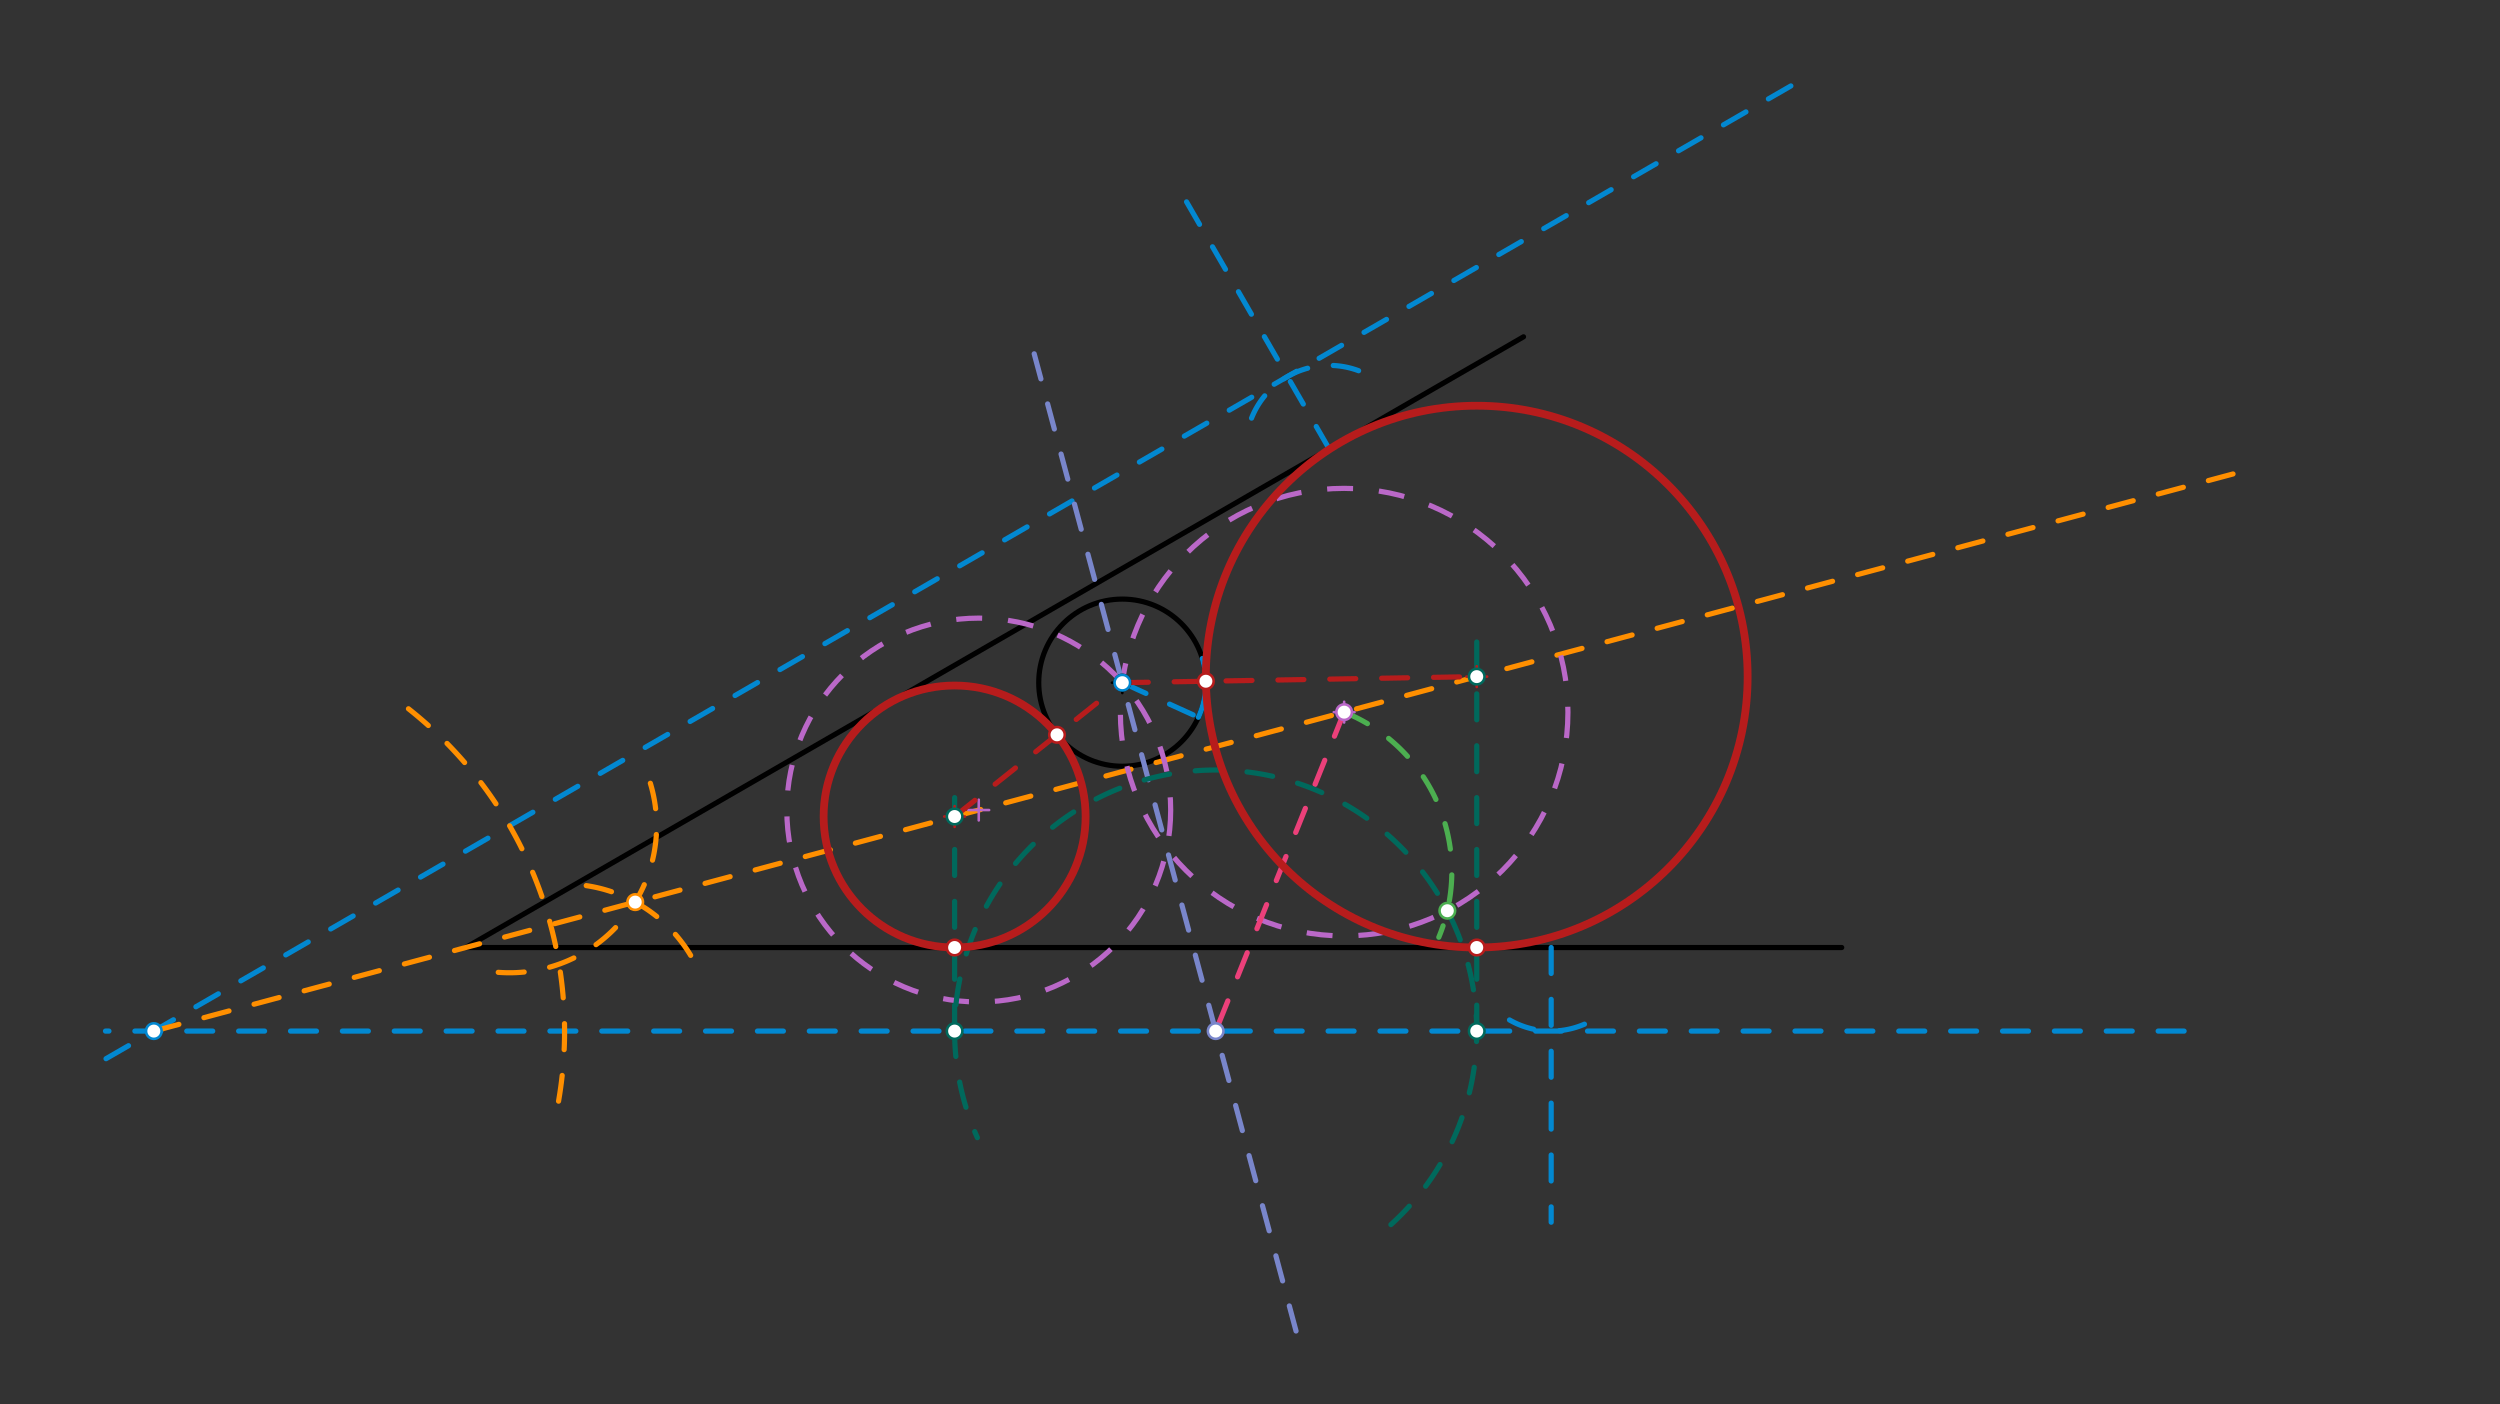<svg xmlns="http://www.w3.org/2000/svg" class="svg--816" height="100%" preserveAspectRatio="xMidYMid meet" viewBox="0 0 963.78 541.417" width="100%"><rect x="0" y="0" width="963.78" height="541.417" fill="#333333" stroke="none"/><defs><marker id="marker-arrow" markerHeight="16" markerUnits="userSpaceOnUse" markerWidth="24" orient="auto-start-reverse" refX="24" refY="4" viewBox="0 0 24 8"><path d="M 0 0 L 24 4 L 0 8 z" stroke="inherit"></path></marker></defs><g class="aux-layer--949"></g><g class="main-layer--75a"><g class="element--733"><line stroke="#000000" stroke-dasharray="none" stroke-linecap="round" stroke-width="2" x1="587.333" x2="179.554" y1="129.844" y2="365.275"></line></g><g class="element--733"><line stroke="#000000" stroke-dasharray="none" stroke-linecap="round" stroke-width="2" x1="179.554" x2="710" y1="365.275" y2="365.275"></line></g><g class="element--733"><g class="center--a87"><line x1="428.667" y1="263.177" x2="436.667" y2="263.177" stroke="#000000" stroke-width="1" stroke-linecap="round"></line><line x1="432.667" y1="259.177" x2="432.667" y2="267.177" stroke="#000000" stroke-width="1" stroke-linecap="round"></line><circle class="hit--87b" cx="432.667" cy="263.177" r="4" stroke="none" fill="transparent"></circle></g><circle cx="432.667" cy="263.177" fill="none" r="32.221" stroke="#000000" stroke-dasharray="none" stroke-width="2"></circle></g><g class="element--733"><line stroke="#0288D1" stroke-dasharray="10" stroke-linecap="round" stroke-width="2" x1="512.435" x2="452.455" y1="173.086" y2="69.196"></line></g><g class="element--733"><line stroke="#0288D1" stroke-dasharray="10" stroke-linecap="round" stroke-width="2" x1="598" x2="598" y1="365.275" y2="471.177"></line></g><g class="element--733"><line stroke="#0288D1" stroke-dasharray="10" stroke-linecap="round" stroke-width="2" x1="432.667" x2="462" y1="263.177" y2="276.51"></line></g><g class="element--733"><path d="M 462 276.51 A 32.221 32.221 0 0 0 463.513 253.865" fill="none" stroke="#0288D1" stroke-dasharray="10" stroke-linecap="round" stroke-width="2"></path></g><g class="element--733"><path d="M 523.755 142.919 A 32.221 32.221 0 0 0 480.452 169.178" fill="none" stroke="#0288D1" stroke-dasharray="10" stroke-linecap="round" stroke-width="2"></path></g><g class="element--733"><path d="M 610.819 394.837 A 32.221 32.221 0 0 1 576.246 389.044" fill="none" stroke="#0288D1" stroke-dasharray="10" stroke-linecap="round" stroke-width="2"></path></g><g class="element--733"><line stroke="#0288D1" stroke-dasharray="10" stroke-linecap="round" stroke-width="2" x1="690.4" x2="40.288" y1="33.132" y2="408.474"></line></g><g class="element--733"><line stroke="#0288D1" stroke-dasharray="10" stroke-linecap="round" stroke-width="2" x1="842" x2="40.667" y1="397.497" y2="397.497"></line></g><g class="element--733"><path d="M 215.333 424.51 A 158.353 158.353 0 0 0 152.399 269.401" fill="none" stroke="#FF8F00" stroke-dasharray="10" stroke-linecap="round" stroke-width="2"></path></g><g class="element--733"><path d="M 266.254 368.304 A 56.693 56.693 0 0 0 224.382 341.204" fill="none" stroke="#FF8F00" stroke-dasharray="10" stroke-linecap="round" stroke-width="2"></path></g><g class="element--733"><path d="M 192.085 374.846 A 56.693 56.693 0 0 0 250.712 301.932" fill="none" stroke="#FF8F00" stroke-dasharray="10" stroke-linecap="round" stroke-width="2"></path></g><g class="element--733"><line stroke="#FF8F00" stroke-dasharray="10" stroke-linecap="round" stroke-width="2" x1="59.302" x2="860.857" y1="397.497" y2="182.721"></line></g><g class="element--733"><g class="center--a87"><line x1="514.186" y1="274.539" x2="522.186" y2="274.539" stroke="#BA68C8" stroke-width="1" stroke-linecap="round"></line><line x1="518.186" y1="270.539" x2="518.186" y2="278.539" stroke="#BA68C8" stroke-width="1" stroke-linecap="round"></line><circle class="hit--87b" cx="518.186" cy="274.539" r="4" stroke="none" fill="transparent"></circle></g><circle cx="518.186" cy="274.539" fill="none" r="86.271" stroke="#BA68C8" stroke-dasharray="10" stroke-width="2"></circle></g><g class="element--733"><g class="center--a87"><line x1="373.321" y1="312.284" x2="381.321" y2="312.284" stroke="#BA68C8" stroke-width="1" stroke-linecap="round"></line><line x1="377.321" y1="308.284" x2="377.321" y2="316.284" stroke="#BA68C8" stroke-width="1" stroke-linecap="round"></line><circle class="hit--87b" cx="377.321" cy="312.284" r="4" stroke="none" fill="transparent"></circle></g><circle cx="377.321" cy="312.284" fill="none" r="73.991" stroke="#BA68C8" stroke-dasharray="10" stroke-width="2"></circle></g><g class="element--733"><line stroke="#7986CB" stroke-dasharray="10" stroke-linecap="round" stroke-width="2" x1="398.698" x2="499.723" y1="136.405" y2="513.433"></line></g><g class="element--733"><line stroke="#EC407A" stroke-dasharray="10" stroke-linecap="round" stroke-width="2" x1="518.186" x2="468.658" y1="274.539" y2="397.497"></line></g><g class="element--733"><path d="M 518.186 274.539 A 66.279 66.279 0 0 1 554.683 361.316" fill="none" stroke="#4CAF50" stroke-dasharray="10" stroke-linecap="round" stroke-width="2"></path></g><g class="element--733"><path d="M 536.216 472.095 A 100.643 100.643 0 1 0 376.777 438.568" fill="none" stroke="#00695C" stroke-dasharray="10" stroke-linecap="round" stroke-width="2"></path></g><g class="element--733"><line stroke="#00695C" stroke-dasharray="10" stroke-linecap="round" stroke-width="2" x1="368.015" x2="368.015" y1="397.497" y2="299.177"></line></g><g class="element--733"><line stroke="#00695C" stroke-dasharray="10" stroke-linecap="round" stroke-width="2" x1="569.3" x2="569.3" y1="397.497" y2="243.177"></line></g><g class="element--733"><line stroke="#B71C1C" stroke-dasharray="10" stroke-linecap="round" stroke-width="2" x1="368.015" x2="432.667" y1="314.777" y2="263.177"></line></g><g class="element--733"><line stroke="#B71C1C" stroke-dasharray="10" stroke-linecap="round" stroke-width="2" x1="432.667" x2="569.3" y1="263.177" y2="260.843"></line></g><g class="element--733"><g class="center--a87"><line x1="364.015" y1="314.777" x2="372.015" y2="314.777" stroke="#B71C1C" stroke-width="1" stroke-linecap="round"></line><line x1="368.015" y1="310.777" x2="368.015" y2="318.777" stroke="#B71C1C" stroke-width="1" stroke-linecap="round"></line><circle class="hit--87b" cx="368.015" cy="314.777" r="4" stroke="none" fill="transparent"></circle></g><circle cx="368.015" cy="314.777" fill="none" r="50.498" stroke="#B71C1C" stroke-dasharray="none" stroke-width="3"></circle></g><g class="element--733"><g class="center--a87"><line x1="565.3" y1="260.843" x2="573.3" y2="260.843" stroke="#B71C1C" stroke-width="1" stroke-linecap="round"></line><line x1="569.3" y1="256.843" x2="569.3" y2="264.843" stroke="#B71C1C" stroke-width="1" stroke-linecap="round"></line><circle class="hit--87b" cx="569.3" cy="260.843" r="4" stroke="none" fill="transparent"></circle></g><circle cx="569.3" cy="260.843" fill="none" r="104.432" stroke="#B71C1C" stroke-dasharray="none" stroke-width="3"></circle></g><g class="element--733"><circle cx="432.667" cy="263.177" r="3" stroke="#000000" stroke-width="1" fill="#ffffff"></circle>}</g><g class="element--733"><circle cx="59.302" cy="397.497" r="3" stroke="#0288D1" stroke-width="1" fill="#ffffff"></circle>}</g><g class="element--733"><circle cx="432.667" cy="263.177" r="3" stroke="#0288D1" stroke-width="1" fill="#ffffff"></circle>}</g><g class="element--733"><circle cx="244.883" cy="347.77" r="3" stroke="#FF8F00" stroke-width="1" fill="#ffffff"></circle>}</g><g class="element--733"><circle cx="518.186" cy="274.539" r="3" stroke="#BA68C8" stroke-width="1" fill="#ffffff"></circle>}</g><g class="element--733"><circle cx="468.658" cy="397.497" r="3" stroke="#7986CB" stroke-width="1" fill="#ffffff"></circle>}</g><g class="element--733"><circle cx="557.964" cy="351.093" r="3" stroke="#4CAF50" stroke-width="1" fill="#ffffff"></circle>}</g><g class="element--733"><circle cx="368.015" cy="397.497" r="3" stroke="#00695C" stroke-width="1" fill="#ffffff"></circle>}</g><g class="element--733"><circle cx="569.3" cy="397.497" r="3" stroke="#00695C" stroke-width="1" fill="#ffffff"></circle>}</g><g class="element--733"><circle cx="368.015" cy="314.777" r="3" stroke="#00695C" stroke-width="1" fill="#ffffff"></circle>}</g><g class="element--733"><circle cx="569.3" cy="260.843" r="3" stroke="#00695C" stroke-width="1" fill="#ffffff"></circle>}</g><g class="element--733"><circle cx="368.015" cy="365.275" r="3" stroke="#B71C1C" stroke-width="1" fill="#ffffff"></circle>}</g><g class="element--733"><circle cx="569.3" cy="365.275" r="3" stroke="#B71C1C" stroke-width="1" fill="#ffffff"></circle>}</g><g class="element--733"><circle cx="407.483" cy="283.277" r="3" stroke="#B71C1C" stroke-width="1" fill="#ffffff"></circle>}</g><g class="element--733"><circle cx="464.883" cy="262.627" r="3" stroke="#B71C1C" stroke-width="1" fill="#ffffff"></circle>}</g></g><g class="snaps-layer--ac6"></g><g class="temp-layer--52d"></g></svg>